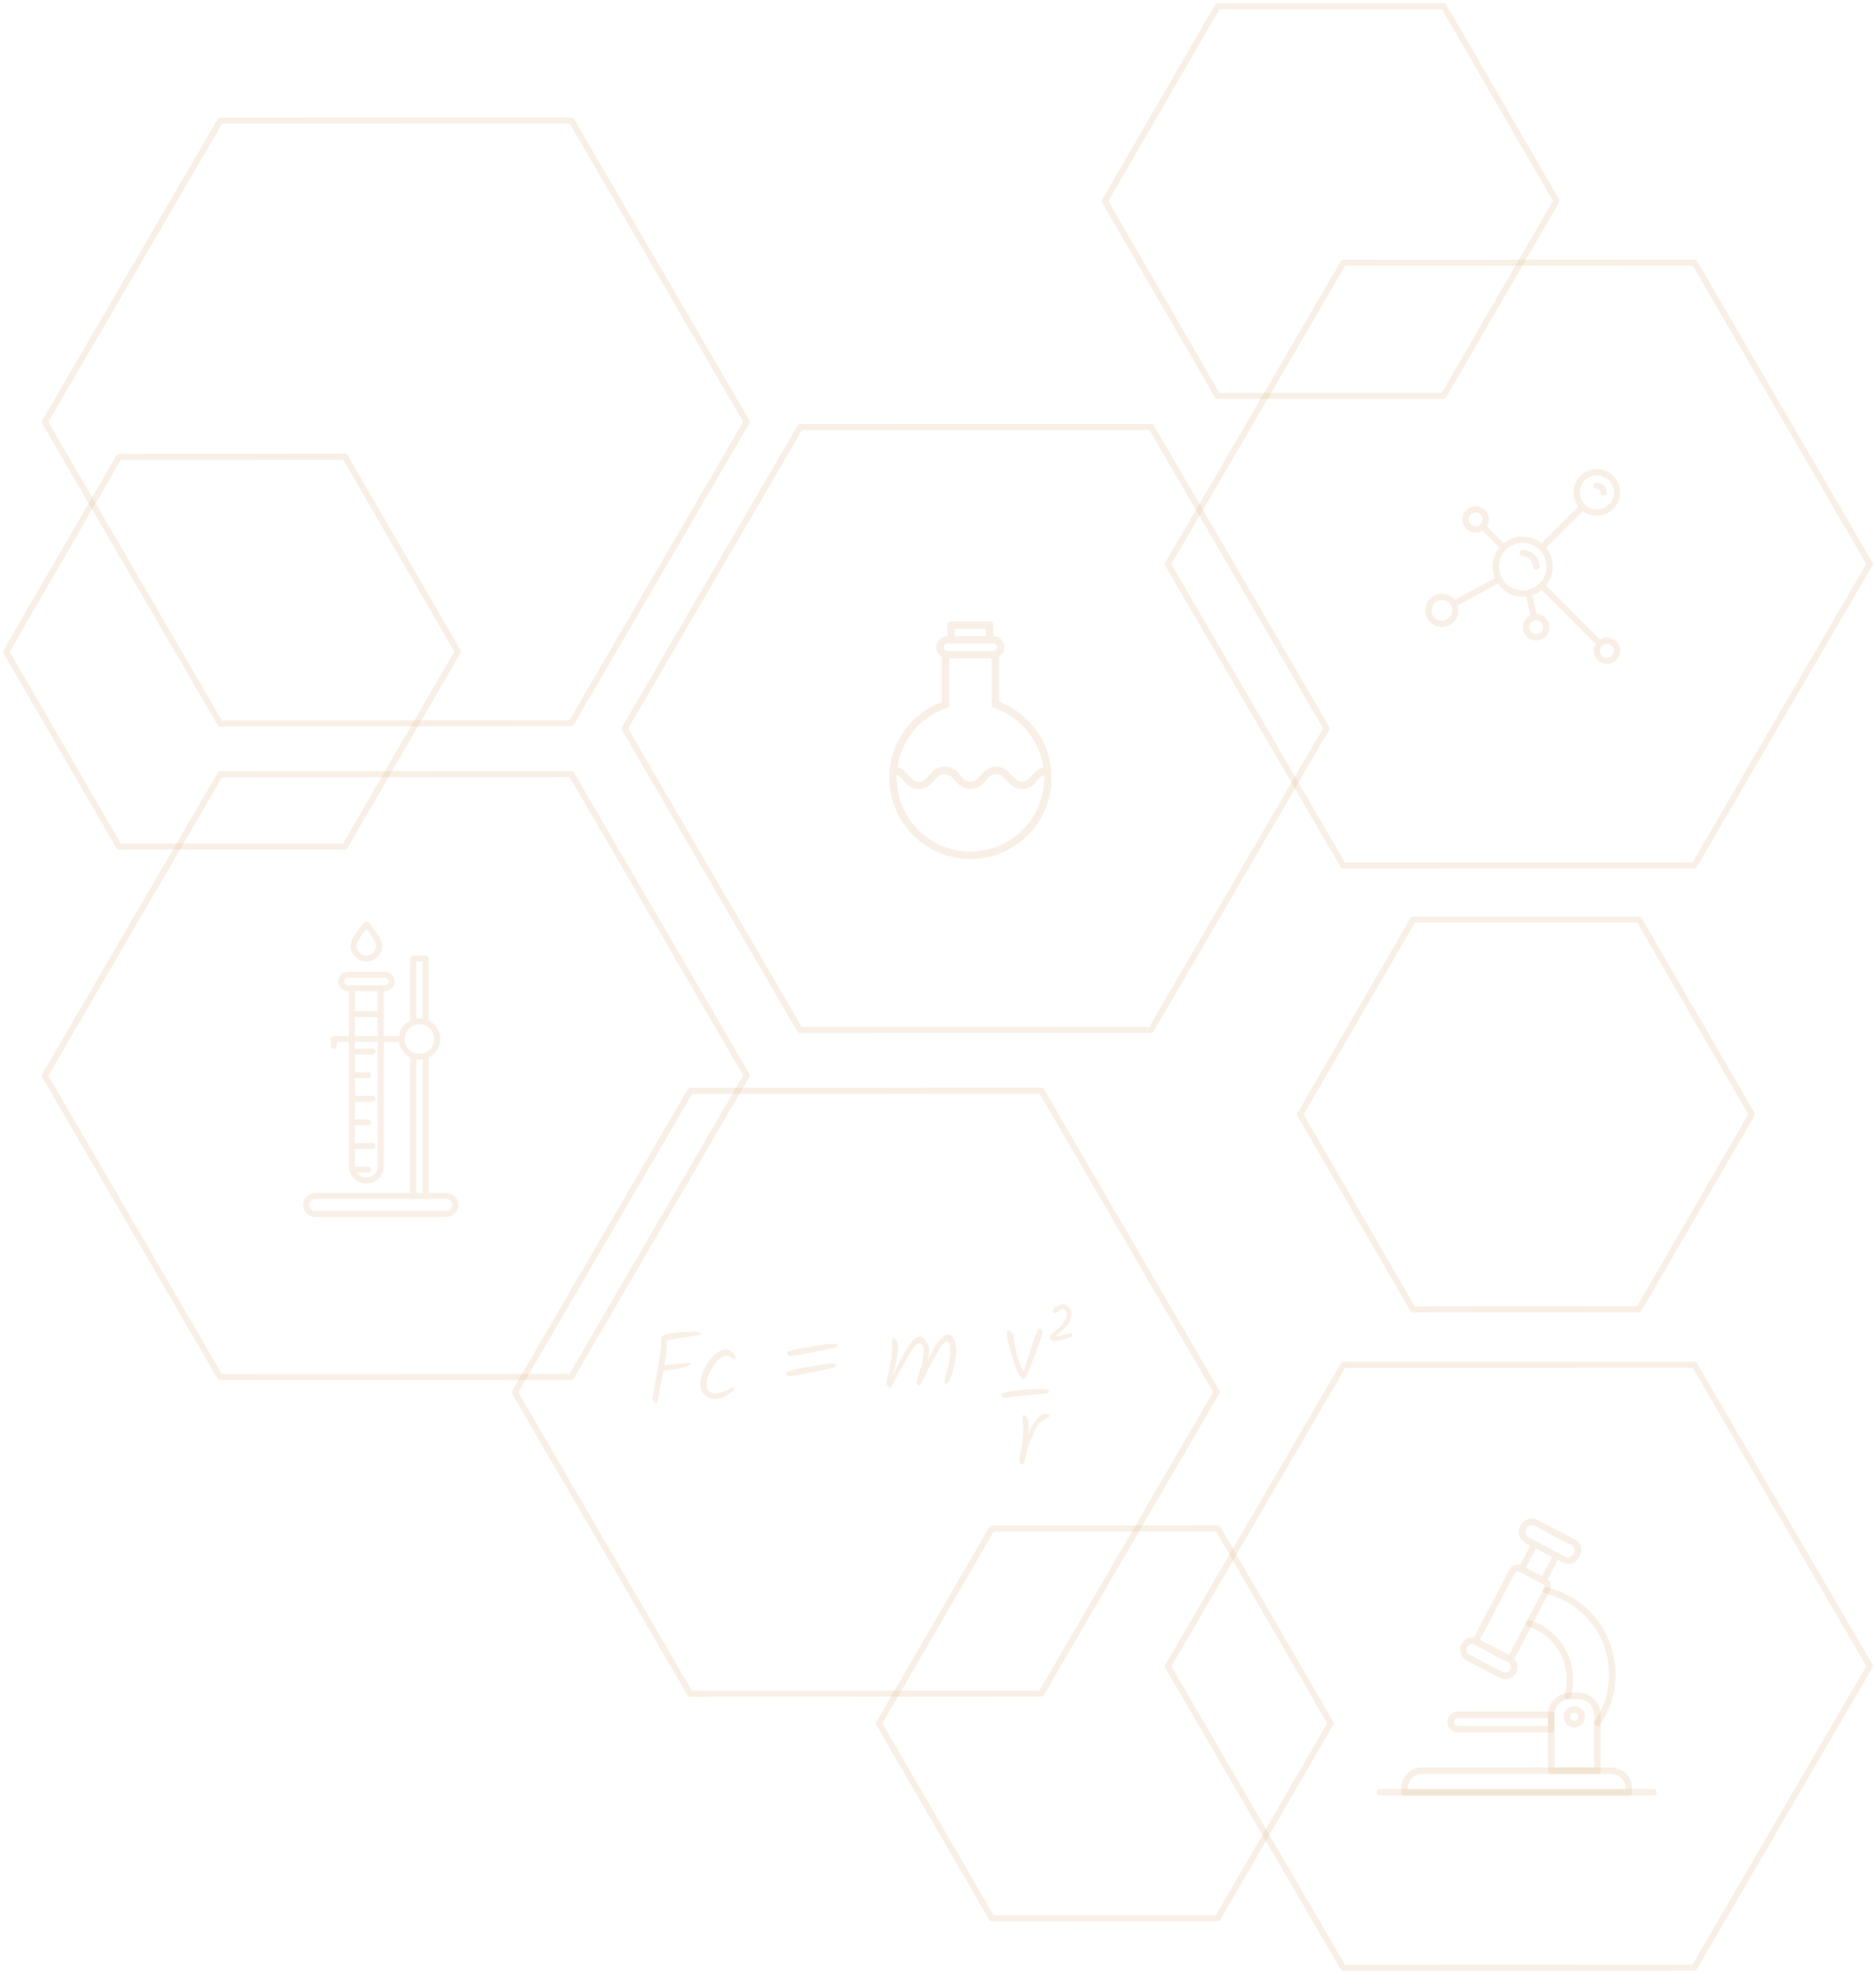 <?xml version="1.0" encoding="UTF-8"?> <svg xmlns="http://www.w3.org/2000/svg" width="308" height="324" viewBox="0 0 308 324" fill="none"><path d="M170.969 179.039L199.757 228.497L170.933 277.991L113.306 278.011L84.517 228.539L113.341 179.059L170.969 179.039Z" stroke="#DDB483" stroke-opacity="0.2" stroke-linecap="round" stroke-linejoin="round"></path><path d="M56.641 74.971L75.166 106.944L56.618 138.94L19.536 138.953L1.011 106.971L19.559 74.984L56.641 74.971Z" stroke="#DDB483" stroke-opacity="0.2" stroke-linecap="round" stroke-linejoin="round"></path><path d="M269.085 150.934L287.61 182.907L269.062 214.903L231.98 214.916L213.455 182.934L232.003 150.947L269.085 150.934Z" stroke="#DDB483" stroke-opacity="0.2" stroke-linecap="round" stroke-linejoin="round"></path><path d="M237.018 1.007L255.543 32.98L236.995 64.976L199.913 64.989L181.388 33.007L199.936 1.02L237.018 1.007Z" stroke="#DDB483" stroke-opacity="0.2" stroke-linecap="round" stroke-linejoin="round"></path><path d="M199.94 250.886L218.465 282.859L199.917 314.855L162.835 314.868L144.31 282.886L162.858 250.899L199.94 250.886Z" stroke="#DDB483" stroke-opacity="0.2" stroke-linecap="round" stroke-linejoin="round"></path><path d="M278.193 224.017L306.982 273.475L278.157 322.969L220.53 322.99L191.741 273.517L220.566 224.037L278.193 224.017Z" stroke="#DDB483" stroke-opacity="0.2" stroke-linecap="round" stroke-linejoin="round"></path><path d="M93.808 127.064L122.597 176.522L93.773 226.016L36.145 226.036L7.357 176.564L36.181 127.084L93.808 127.064Z" stroke="#DDB483" stroke-opacity="0.2" stroke-linecap="round" stroke-linejoin="round"></path><path d="M278.192 43.105L306.981 92.563L278.156 142.057L220.529 142.077L191.74 92.605L220.564 43.125L278.192 43.105Z" stroke="#DDB483" stroke-opacity="0.2" stroke-linecap="round" stroke-linejoin="round"></path><path d="M189.006 70.091L217.795 119.55L188.97 169.044L131.343 169.064L102.554 119.592L131.378 70.112L189.006 70.091Z" stroke="#DDB483" stroke-opacity="0.2" stroke-linecap="round" stroke-linejoin="round"></path><path d="M93.808 19.773L122.597 69.232L93.773 118.725L36.145 118.746L7.357 69.273L36.181 19.794L93.808 19.773Z" stroke="#DDB483" stroke-opacity="0.2" stroke-linecap="round" stroke-linejoin="round"></path><g clip-path="url(#clip0_3731_17547)"><path d="M249.834 256.984L253.84 259.082C254.571 259.465 254.855 260.368 254.472 261.099L248.763 272.002C248.714 272.095 248.657 272.181 248.593 272.259C248.391 272.005 247.676 271.655 247.676 271.655C247.734 271.613 247.778 271.569 247.811 271.505L253.52 260.602C253.626 260.4 253.545 260.139 253.343 260.034L249.337 257.936C249.135 257.83 248.874 257.911 248.768 258.113L243.06 269.015C243.012 269.102 243.014 269.12 243.013 269.213L242.445 268.926L241.994 268.804C241.994 268.804 242.095 268.543 242.108 268.518L247.817 257.616C248.2 256.885 249.102 256.601 249.834 256.984Z" fill="#DDB483" fill-opacity="0.2"></path><path d="M255.759 256.059L254.103 259.22L253.152 258.722L254.807 255.561L255.759 256.059ZM249.558 256.873L251.226 253.686L251.565 253.864L252.178 254.184L250.523 257.345L249.558 256.873Z" fill="#DDB483" fill-opacity="0.2"></path><path d="M248.016 273.351C247.948 273.136 247.804 272.945 247.599 272.827C245.906 272.09 243.818 270.846 242.128 269.961C241.904 269.844 241.651 269.83 241.424 269.901C241.21 269.968 241.019 270.111 240.901 270.316C240.891 270.34 240.878 270.363 240.864 270.385C240.764 270.6 240.754 270.838 240.822 271.054C240.919 271.366 241.064 271.456 241.315 271.619L246.667 274.421C246.938 274.533 247.1 274.602 247.413 274.504C247.901 274.351 248.168 273.839 248.016 273.351ZM248.873 274.614C248.614 275.069 248.2 275.386 247.733 275.532C247.263 275.678 246.739 275.653 246.264 275.421C246.231 275.408 246.199 275.392 246.169 275.372C244.922 274.72 240.727 272.523 240.723 272.52C240.262 272.262 239.941 271.844 239.794 271.374C239.643 270.889 239.675 270.347 239.926 269.861C239.933 269.849 239.949 269.816 239.956 269.805C240.214 269.344 240.634 269.02 241.104 268.873C241.591 268.721 242.137 268.754 242.625 269.009C244.173 269.82 246.766 270.98 248.115 271.885C248.576 272.143 248.896 272.561 249.043 273.031C249.182 273.475 249.166 273.969 248.969 274.422C248.964 274.434 248.879 274.601 248.873 274.614Z" fill="#DDB483" fill-opacity="0.2"></path><path d="M254 260.548C253.711 260.478 253.421 260.655 253.351 260.944C253.281 261.232 253.459 261.523 253.747 261.592C254.282 261.721 254.816 261.885 255.346 262.085C255.868 262.281 256.381 262.51 256.88 262.772C257.362 263.024 257.827 263.305 258.274 263.61C261.127 265.56 263.007 268.432 263.777 271.57C264.548 274.709 264.211 278.116 262.63 281.135C262.387 281.599 262.11 282.06 261.8 282.514C261.633 282.759 261.696 283.094 261.941 283.261C262.187 283.429 262.521 283.365 262.689 283.12C263.016 282.641 263.314 282.144 263.582 281.632C265.288 278.373 265.653 274.698 264.822 271.313C263.99 267.926 261.961 264.827 258.881 262.721C258.409 262.399 257.908 262.098 257.377 261.82C256.83 261.534 256.279 261.287 255.725 261.078C255.158 260.865 254.582 260.688 254 260.548Z" fill="#DDB483" fill-opacity="0.2"></path><path d="M251.272 265.956C250.991 265.862 250.686 266.014 250.592 266.295C250.498 266.577 250.65 266.881 250.931 266.975C251.159 267.052 251.389 267.139 251.621 267.238C251.852 267.336 252.076 267.442 252.29 267.554C254.255 268.583 255.673 270.201 256.472 272.06C257.3 273.989 257.461 276.177 256.876 278.237C256.796 278.523 256.962 278.82 257.249 278.9C257.535 278.981 257.832 278.814 257.912 278.528C258.565 276.228 258.385 273.787 257.461 271.635C256.57 269.56 254.986 267.753 252.787 266.602C252.535 266.471 252.286 266.352 252.042 266.248C251.791 266.141 251.534 266.044 251.272 265.956Z" fill="#DDB483" fill-opacity="0.2"></path><path d="M257.774 277.828H259.164C261.167 277.828 262.804 279.465 262.804 281.469V290.644C262.804 290.942 262.563 291.183 262.265 291.183H254.673C254.375 291.183 254.134 290.942 254.134 290.644V281.469C254.134 279.465 255.771 277.828 257.774 277.828ZM259.164 278.906H257.774C256.366 278.906 255.212 280.061 255.212 281.469V290.105H261.726V281.469C261.726 280.06 260.572 278.906 259.164 278.906Z" fill="#DDB483" fill-opacity="0.2"></path><path d="M264.54 291.184H233.46C232.177 291.184 231.124 292.236 231.124 293.519V293.66H266.876V293.519C266.876 292.236 265.824 291.184 264.54 291.184ZM233.46 290.105H264.54C266.419 290.105 267.954 291.64 267.954 293.519V294.199C267.954 294.497 267.713 294.738 267.415 294.738H230.585C230.288 294.738 230.046 294.497 230.046 294.199V293.519C230.046 291.64 231.581 290.105 233.46 290.105Z" fill="#DDB483" fill-opacity="0.2"></path><path d="M258.469 280.048C259.436 280.048 260.221 280.835 260.221 281.801C260.221 282.769 259.437 283.553 258.469 283.553C257.501 283.553 256.716 282.769 256.716 281.801C256.716 280.834 257.503 280.048 258.469 280.048ZM258.469 281.126C258.095 281.126 257.794 281.428 257.794 281.801C257.794 282.173 258.096 282.475 258.469 282.475C258.841 282.475 259.143 282.173 259.143 281.801C259.143 281.428 258.843 281.126 258.469 281.126Z" fill="#DDB483" fill-opacity="0.2"></path><path d="M254.134 282.008H239.369C239.194 282.008 239.035 282.08 238.919 282.195L238.898 282.215C238.795 282.329 238.731 282.48 238.731 282.645C238.731 282.821 238.803 282.98 238.918 283.096C239.034 283.212 239.194 283.283 239.369 283.283H254.134V282.008ZM239.369 280.93H254.673C254.97 280.93 255.212 281.171 255.212 281.469V283.822C255.212 284.119 254.97 284.361 254.673 284.361H239.369C238.896 284.361 238.467 284.168 238.157 283.857C237.846 283.547 237.653 283.116 237.653 282.645C237.653 282.191 237.833 281.777 238.124 281.469C238.134 281.457 238.145 281.445 238.157 281.433C238.467 281.123 238.896 280.93 239.369 280.93Z" fill="#DDB483" fill-opacity="0.2"></path><path d="M271.461 294.728C271.759 294.728 272 294.487 272 294.189C272 293.891 271.759 293.65 271.461 293.65H226.539C226.241 293.65 226 293.891 226 294.189C226 294.487 226.241 294.728 226.539 294.728H271.461Z" fill="#DDB483" fill-opacity="0.2"></path><path fill-rule="evenodd" clip-rule="evenodd" d="M258.425 252.61L252.498 249.506C251.469 248.967 250.194 249.348 249.629 250.362C249.012 251.39 249.472 252.767 250.508 253.31L256.479 256.436C259.154 257.837 260.901 253.623 258.425 252.61ZM252.001 250.458C253.851 251.427 256.154 252.8 258.006 253.603C259.195 254.283 258.202 256.126 256.976 255.484L251.005 252.358C250.41 252.047 250.33 251.44 250.572 250.876C250.855 250.38 251.495 250.193 252.001 250.458Z" fill="#DDB483" fill-opacity="0.2"></path></g><path d="M172.565 126.136C171.996 121.212 168.726 116.971 164.035 115.202V107.821C164.556 107.502 164.905 106.93 164.905 106.275V106.223C164.905 105.228 164.1 104.418 163.107 104.41V102.612C163.107 102.274 162.833 102 162.495 102H156.158C155.82 102 155.546 102.274 155.546 102.612V104.41C154.553 104.419 153.748 105.228 153.748 106.223V106.275C153.748 106.93 154.097 107.503 154.619 107.822V115.202C149.927 116.971 146.658 121.212 146.089 126.136C146.034 126.228 146 126.334 146 126.449C146 126.522 146.015 126.592 146.039 126.658C146.013 126.994 146 127.332 146 127.673C146 135.022 151.978 141 159.327 141C166.675 141 172.653 135.022 172.653 127.673C172.653 127.332 172.64 126.993 172.615 126.657C172.638 126.592 172.653 126.522 172.653 126.449C172.654 126.334 172.62 126.227 172.565 126.136ZM156.77 103.225H161.883V104.409H156.77V103.225ZM154.973 106.223C154.973 105.898 155.237 105.634 155.562 105.634H163.092C163.417 105.634 163.681 105.898 163.681 106.223V106.275C163.681 106.6 163.417 106.864 163.092 106.864H155.562C155.237 106.864 154.973 106.6 154.973 106.275V106.223ZM155.428 116.212L155.844 116.071V108.089H162.81V116.071L163.225 116.212C167.574 117.691 170.655 121.477 171.301 125.928C170.428 126.155 169.9 126.763 169.459 127.273C168.899 127.92 168.546 128.286 167.803 128.286C167.059 128.286 166.706 127.919 166.147 127.273C165.593 126.633 164.904 125.836 163.564 125.836C162.225 125.836 161.536 126.633 160.982 127.273C160.423 127.919 160.07 128.286 159.327 128.286C158.583 128.286 158.23 127.919 157.671 127.273C157.117 126.633 156.428 125.836 155.089 125.836C153.749 125.836 153.06 126.633 152.507 127.273C151.947 127.919 151.594 128.286 150.851 128.286C150.107 128.286 149.755 127.92 149.195 127.273C148.754 126.763 148.226 126.155 147.353 125.928C147.999 121.477 151.08 117.691 155.428 116.212ZM159.327 139.775C152.654 139.775 147.225 134.346 147.225 127.673C147.225 127.507 147.229 127.341 147.235 127.175C147.608 127.33 147.891 127.638 148.268 128.074C148.822 128.714 149.511 129.51 150.85 129.51C152.19 129.51 152.879 128.714 153.432 128.074C153.992 127.427 154.345 127.061 155.088 127.061C155.832 127.061 156.185 127.427 156.744 128.074C157.298 128.714 157.987 129.51 159.326 129.51C160.666 129.51 161.355 128.714 161.909 128.074C162.468 127.427 162.821 127.061 163.564 127.061C164.308 127.061 164.661 127.427 165.221 128.074C165.774 128.714 166.463 129.51 167.803 129.51C169.142 129.51 169.832 128.714 170.385 128.074C170.763 127.638 171.046 127.33 171.419 127.175C171.425 127.341 171.429 127.507 171.429 127.673C171.429 134.346 166 139.775 159.327 139.775Z" fill="#DDB483" fill-opacity="0.2"></path><path d="M73.269 195.812H70.384V173.587C71.501 173.028 72.271 171.876 72.271 170.545C72.271 169.213 71.501 168.061 70.384 167.501V157.337C70.384 157.066 70.163 156.845 69.892 156.845H67.841C67.57 156.845 67.349 157.066 67.349 157.337V167.501C66.373 167.99 65.665 168.933 65.502 170.053H63.026V162.696H63.214C64.093 162.696 64.807 161.981 64.807 161.103C64.807 160.224 64.093 159.509 63.214 159.509H57.092C56.213 159.509 55.499 160.224 55.499 161.103C55.499 161.982 56.213 162.696 57.092 162.696H57.28V170.052H54.798C54.527 170.052 54.306 170.273 54.306 170.544V171.692C54.306 171.964 54.527 172.184 54.798 172.184C55.07 172.184 55.29 171.964 55.29 171.692V171.036H57.28V191.404C57.28 192.987 58.569 194.275 60.153 194.275C61.737 194.275 63.026 192.987 63.026 191.404V171.037H65.502C65.665 172.156 66.373 173.099 67.349 173.587V195.812H51.732C50.646 195.812 49.763 196.695 49.763 197.78C49.763 198.866 50.646 199.749 51.732 199.749H73.269C74.355 199.749 75.238 198.866 75.238 197.78C75.238 196.695 74.354 195.812 73.269 195.812ZM56.483 161.103C56.483 160.767 56.756 160.494 57.091 160.494H63.214C63.549 160.494 63.822 160.767 63.822 161.103C63.822 161.439 63.549 161.712 63.214 161.712H57.092C56.756 161.712 56.483 161.439 56.483 161.103ZM62.041 162.696V165.977H58.264V162.696H62.041ZM58.265 166.962H62.041V170.052H58.265V166.962ZM62.041 191.404C62.041 192.445 61.194 193.291 60.152 193.291C59.506 193.291 58.936 192.964 58.595 192.468H60.419C60.69 192.468 60.911 192.248 60.911 191.976C60.911 191.704 60.69 191.484 60.419 191.484H58.273C58.272 191.457 58.264 191.432 58.264 191.404V188.592H61.155C61.426 188.592 61.647 188.372 61.647 188.1C61.647 187.828 61.426 187.608 61.155 187.608H58.264V184.716H60.419C60.69 184.716 60.911 184.496 60.911 184.224C60.911 183.952 60.69 183.732 60.419 183.732H58.264V180.84H61.155C61.426 180.84 61.647 180.62 61.647 180.348C61.647 180.076 61.426 179.856 61.155 179.856H58.264V176.964H60.419C60.69 176.964 60.911 176.744 60.911 176.472C60.911 176.2 60.69 175.98 60.419 175.98H58.264V173.088H61.155C61.426 173.088 61.647 172.868 61.647 172.596C61.647 172.325 61.426 172.104 61.155 172.104H58.264V171.037H62.041V191.404ZM68.333 157.83H69.4V167.186C69.225 167.158 69.048 167.14 68.867 167.14C68.685 167.14 68.508 167.159 68.333 167.186V157.83ZM66.446 170.545C66.446 169.21 67.532 168.124 68.867 168.124C70.201 168.124 71.287 169.21 71.287 170.545C71.287 171.879 70.201 172.964 68.867 172.964C67.532 172.964 66.446 171.879 66.446 170.545ZM68.333 173.902C68.508 173.93 68.685 173.948 68.867 173.948C69.048 173.948 69.225 173.93 69.4 173.902V195.811H68.333V173.902ZM73.269 198.765H51.731C51.189 198.765 50.747 198.323 50.747 197.78C50.747 197.238 51.189 196.796 51.731 196.796H67.841H69.891H73.268C73.811 196.796 74.252 197.238 74.252 197.78C74.252 198.323 73.811 198.765 73.269 198.765Z" fill="#DDB483" fill-opacity="0.2"></path><path d="M60.153 157.83C61.582 157.83 62.745 156.667 62.745 155.237C62.745 153.954 60.891 151.827 60.519 151.414C60.426 151.311 60.293 151.251 60.153 151.251C60.013 151.251 59.88 151.311 59.787 151.414C59.415 151.827 57.56 153.954 57.56 155.237C57.561 156.667 58.724 157.83 60.153 157.83ZM60.153 152.498C60.911 153.417 61.76 154.664 61.76 155.237C61.76 156.124 61.039 156.845 60.153 156.845C59.267 156.845 58.545 156.124 58.545 155.237C58.545 154.664 59.394 153.417 60.153 152.498Z" fill="#DDB483" fill-opacity="0.2"></path><path d="M109.021 224.969L108.922 224.975C108.832 225.457 108.709 226.096 108.552 226.892C108.406 227.676 108.312 228.186 108.273 228.421C108.047 229.675 107.879 230.306 107.769 230.313C107.659 230.321 107.525 230.23 107.369 230.041C107.212 229.842 107.129 229.681 107.121 229.56C107.112 229.428 107.357 228.045 107.856 225.412C108.354 222.778 108.585 220.943 108.549 219.905C108.538 219.74 108.572 219.588 108.651 219.45C108.825 219.074 109.937 218.817 111.985 218.68C114.045 218.542 115.083 218.588 115.098 218.82C115.107 218.952 114.937 219.057 114.588 219.136C114.25 219.203 113.96 219.255 113.719 219.294C113.489 219.331 113.156 219.387 112.718 219.46C112.28 219.523 111.694 219.617 110.961 219.744C110.24 219.87 109.747 219.947 109.483 219.976C109.498 220.03 109.509 220.107 109.515 220.206C109.559 220.867 109.414 222.16 109.078 224.085C109.992 224.024 110.789 223.943 111.468 223.842C112.158 223.741 112.647 223.68 112.933 223.661C113.219 223.642 113.366 223.682 113.372 223.781C113.381 223.902 113.213 224.046 112.87 224.213C112.538 224.368 112.022 224.519 111.324 224.665C110.637 224.811 109.869 224.912 109.021 224.969ZM117.562 229.658C116.956 229.698 116.385 229.515 115.849 229.108C115.323 228.69 115.036 228.128 114.989 227.424C114.941 226.708 115.113 225.894 115.506 224.983C115.898 224.06 116.425 223.261 117.088 222.586C117.762 221.911 118.424 221.551 119.074 221.508C119.558 221.475 119.961 221.625 120.282 221.958C120.613 222.278 120.786 222.549 120.801 222.769C120.816 222.99 120.757 223.104 120.625 223.113C120.493 223.122 120.276 223.02 119.974 222.808C119.682 222.584 119.427 222.48 119.206 222.494C118.766 222.524 118.283 222.827 117.757 223.405C117.231 223.982 116.795 224.658 116.449 225.434C116.114 226.209 115.962 226.833 115.994 227.306C116.024 227.769 116.175 228.124 116.447 228.371C116.728 228.607 117.1 228.709 117.562 228.678C118.036 228.647 118.472 228.551 118.871 228.392C119.27 228.232 119.58 228.084 119.804 227.948C120.037 227.799 120.209 227.721 120.319 227.714C120.473 227.704 120.556 227.787 120.568 227.963C120.584 228.194 120.241 228.527 119.54 228.961C118.838 229.384 118.178 229.616 117.562 229.658ZM128.988 225.325C128.976 225.137 130.035 224.851 132.167 224.465C134.309 224.067 135.688 223.847 136.305 223.806C136.933 223.764 137.255 223.864 137.271 224.106C137.281 224.26 136.993 224.418 136.407 224.579C135.82 224.74 134.702 224.986 133.054 225.318C131.417 225.649 130.223 225.839 129.474 225.889C129.363 225.886 129.254 225.816 129.145 225.679C129.047 225.542 128.995 225.424 128.988 225.325ZM129.199 222.025C129.196 221.815 130.234 221.529 132.311 221.169C134.389 220.809 135.764 220.606 136.436 220.561C137.108 220.516 137.453 220.62 137.47 220.873C137.478 221.006 137.315 221.127 136.979 221.238C136.654 221.337 135.498 221.581 133.51 221.968C131.522 222.345 130.252 222.551 129.701 222.588C129.591 222.596 129.482 222.531 129.373 222.395C129.264 222.258 129.206 222.135 129.199 222.025ZM155.645 219.059C155.932 219.04 156.209 219.221 156.478 219.601C156.747 219.981 156.909 220.584 156.964 221.41C157.019 222.225 156.858 223.376 156.482 224.861C156.116 226.346 155.741 227.102 155.356 227.127C155.179 227.139 155.084 227.035 155.069 226.815C155.054 226.594 155.133 226.202 155.306 225.637C155.488 225.061 155.664 224.385 155.834 223.61C156.002 222.825 156.061 222.052 156.01 221.292C155.96 220.532 155.791 220.161 155.505 220.18C155.339 220.192 155.189 220.262 155.054 220.393C154.919 220.524 154.81 220.636 154.728 220.73C154.646 220.824 154.545 220.964 154.424 221.149C154.315 221.333 154.215 221.495 154.125 221.634C154.035 221.773 153.915 221.974 153.767 222.238C153.619 222.503 153.49 222.727 153.381 222.912C153.282 223.095 153.139 223.359 152.952 223.704C152.775 224.036 152.632 224.295 152.523 224.479C152.414 224.664 152.244 225.018 152.013 225.542C151.477 226.784 151.121 227.411 150.944 227.423C150.856 227.429 150.759 227.38 150.652 227.276C150.546 227.173 150.489 227.06 150.48 226.939C150.472 226.807 150.531 226.538 150.659 226.131C150.786 225.724 150.929 225.294 151.087 224.841C151.256 224.387 151.396 223.836 151.507 223.186C151.619 222.537 151.655 221.932 151.618 221.37C151.601 221.117 151.509 220.907 151.343 220.741C151.188 220.564 151.055 220.478 150.945 220.486C150.834 220.493 150.736 220.516 150.651 220.555C150.576 220.593 150.492 220.66 150.398 220.755C150.304 220.838 150.217 220.933 150.135 221.038C150.053 221.132 149.951 221.266 149.83 221.44C149.72 221.613 149.615 221.775 149.514 221.926C149.425 222.076 149.311 222.277 149.173 222.529C149.034 222.771 148.905 222.99 148.785 223.186C148.677 223.381 148.534 223.64 148.356 223.962C148.178 224.283 148 224.594 147.821 224.894C147.653 225.192 147.427 225.611 147.142 226.151C146.582 227.206 146.263 227.736 146.186 227.741C146.065 227.749 145.928 227.681 145.774 227.537C145.631 227.38 145.556 227.252 145.549 227.153C145.542 227.043 145.545 226.921 145.558 226.788C145.582 226.653 145.615 226.485 145.657 226.283C145.698 226.07 145.74 225.863 145.781 225.661C145.913 225.154 146.051 224.564 146.194 223.891C146.336 223.206 146.415 222.487 146.431 221.734C146.457 220.969 146.466 220.432 146.456 220.122C146.457 219.813 146.524 219.653 146.656 219.644C146.811 219.634 146.972 219.728 147.14 219.927C147.307 220.115 147.399 220.325 147.414 220.556C147.493 221.735 147.212 223.485 146.571 225.807C147.747 223.372 148.642 221.702 149.256 220.798C149.881 219.882 150.457 219.406 150.986 219.371C151.239 219.354 151.551 219.549 151.921 219.956C152.291 220.351 152.493 220.808 152.528 221.326C152.562 221.832 152.489 222.49 152.311 223.299C153.048 221.745 153.667 220.658 154.167 220.038C154.679 219.417 155.172 219.091 155.645 219.059ZM170.554 218.061C170.675 218.053 170.805 218.1 170.945 218.201C171.094 218.29 171.174 218.401 171.183 218.533C171.2 218.787 171.002 219.464 170.588 220.565C170.175 221.655 169.771 222.727 169.377 223.782C168.993 224.826 168.724 225.513 168.569 225.845C168.413 226.165 168.242 226.331 168.054 226.344C167.515 226.38 166.836 225.004 166.019 222.215C165.592 220.794 165.35 219.665 165.294 218.828C165.276 218.553 165.338 218.41 165.481 218.401C165.636 218.39 165.812 218.456 166.009 218.598C166.218 218.739 166.34 218.913 166.376 219.121C166.699 221.799 167.254 223.808 168.041 225.15C168.235 224.572 168.56 223.571 169.018 222.147C169.475 220.711 169.821 219.676 170.055 219.04C170.288 218.394 170.454 218.068 170.554 218.061ZM173.279 219.389C174.729 219.07 175.504 218.908 175.603 218.901C175.922 218.88 176.088 218.952 176.099 219.117C176.111 219.304 175.721 219.513 174.929 219.743C174.137 219.973 173.592 220.098 173.295 220.118C173.008 220.137 172.778 220.092 172.605 219.982C172.431 219.86 172.339 219.728 172.33 219.585C172.319 219.431 172.465 219.211 172.767 218.925C173.068 218.64 173.397 218.341 173.752 218.029C174.119 217.717 174.447 217.336 174.738 216.885C175.028 216.434 175.16 216.005 175.133 215.597C175.098 215.079 174.877 214.834 174.47 214.862C174.216 214.878 173.97 215.006 173.732 215.243C173.503 215.468 173.362 215.583 173.307 215.587C173.252 215.59 173.155 215.558 173.018 215.49C172.891 215.41 172.825 215.326 172.819 215.238C172.806 215.05 172.962 214.824 173.288 214.559C173.624 214.293 173.99 214.147 174.387 214.12C174.783 214.094 175.129 214.214 175.423 214.482C175.717 214.739 175.878 215.077 175.906 215.496C175.95 216.156 175.744 216.795 175.288 217.412C174.831 218.029 174.162 218.688 173.279 219.389Z" fill="#DDB483" fill-opacity="0.2"></path><path d="M172.274 228.415C172.283 228.558 172.019 228.664 171.482 228.734C170.571 228.85 169.753 228.938 169.027 228.997C168.3 229.046 167.454 229.13 166.488 229.25C165.523 229.381 164.985 229.445 164.874 229.441C164.764 229.449 164.656 229.395 164.548 229.281C164.44 229.155 164.382 229.021 164.372 228.878C164.362 228.734 164.784 228.585 165.636 228.428C166.5 228.271 167.493 228.154 168.617 228.079C169.751 228.003 170.702 227.989 171.468 228.037C171.991 228.069 172.259 228.195 172.274 228.415Z" fill="#DDB483" fill-opacity="0.2"></path><path d="M167.958 233.887L167.865 232.997C167.84 232.622 167.853 232.411 167.905 232.363C167.957 232.305 168.01 232.273 168.065 232.27C168.219 232.259 168.381 232.365 168.551 232.586C168.721 232.807 168.814 233.049 168.832 233.314C168.879 234.019 168.866 234.728 168.792 235.441C169.076 234.725 169.389 234.106 169.73 233.585C170.07 233.054 170.394 232.678 170.7 232.458C171.006 232.239 171.286 232.12 171.539 232.104C172.024 232.071 172.273 232.154 172.286 232.352C172.296 232.495 172.134 232.65 171.803 232.816C171.17 233.113 170.673 233.544 170.313 234.111C169.952 234.666 169.607 235.381 169.278 236.254C168.948 237.117 168.701 237.886 168.536 238.561C168.382 239.235 168.264 239.708 168.183 239.979C168.102 240.25 167.984 240.39 167.83 240.401C167.708 240.409 167.599 240.339 167.5 240.19C167.402 240.042 167.348 239.896 167.338 239.753C167.328 239.599 167.348 239.399 167.397 239.152C167.638 238.118 167.806 237.238 167.901 236.513C168.007 235.775 168.026 234.9 167.958 233.887Z" fill="#DDB483" fill-opacity="0.2"></path><g clip-path="url(#clip1_3731_17547)"><path d="M263.823 104.646C263.41 104.646 263.024 104.761 262.695 104.962L253.885 96.152C253.87 96.137 253.853 96.123 253.837 96.11C254.527 95.26 254.942 94.178 254.942 93C254.942 91.824 254.528 90.743 253.839 89.894L259.845 83.888C260.489 84.379 261.293 84.672 262.164 84.672C264.279 84.672 266 82.951 266 80.836C266 78.721 264.279 77 262.164 77C260.049 77 258.328 78.721 258.328 80.836C258.328 81.707 258.621 82.511 259.112 83.155L253.106 89.16C252.257 88.472 251.176 88.058 250 88.058C248.824 88.058 247.743 88.472 246.894 89.161L244.121 86.388C244.321 86.058 244.436 85.672 244.436 85.259C244.436 84.059 243.46 83.082 242.259 83.082C241.059 83.082 240.082 84.059 240.082 85.259C240.082 86.46 241.059 87.436 242.259 87.436C242.672 87.436 243.058 87.321 243.387 87.121L246.161 89.894C245.472 90.743 245.058 91.824 245.058 93C245.058 93.667 245.192 94.303 245.433 94.885L238.839 98.456C238.338 97.847 237.578 97.458 236.73 97.458C235.225 97.458 234 98.683 234 100.188C234 101.693 235.225 102.918 236.73 102.918C238.235 102.918 239.46 101.693 239.46 100.188C239.46 99.902 239.416 99.626 239.334 99.367L245.928 95.795C246.82 97.091 248.312 97.942 250 97.942C250.189 97.942 250.376 97.93 250.56 97.909L251.247 101.001C250.529 101.358 250.035 102.098 250.035 102.952C250.035 104.153 251.011 105.13 252.212 105.13C253.412 105.13 254.389 104.153 254.389 102.952C254.389 101.768 253.438 100.802 252.259 100.777L251.572 97.684C252.137 97.494 252.656 97.205 253.11 96.837C253.123 96.853 253.137 96.87 253.152 96.885L261.962 105.695C261.761 106.024 261.646 106.41 261.646 106.823C261.646 108.023 262.622 109 263.823 109C265.023 109 266 108.023 266 106.823C266 105.622 265.023 104.646 263.823 104.646ZM236.73 101.881C235.796 101.881 235.037 101.122 235.037 100.188C235.037 99.254 235.796 98.495 236.73 98.495C237.664 98.495 238.423 99.254 238.423 100.188C238.423 101.122 237.664 101.881 236.73 101.881ZM253.352 102.952C253.352 103.581 252.84 104.093 252.212 104.093C251.583 104.093 251.071 103.581 251.071 102.952C251.071 102.324 251.583 101.812 252.212 101.812C252.84 101.812 253.352 102.324 253.352 102.952ZM262.164 78.037C263.708 78.037 264.963 79.292 264.963 80.836C264.963 82.379 263.708 83.635 262.164 83.635C260.621 83.635 259.365 82.379 259.365 80.836C259.365 79.292 260.621 78.037 262.164 78.037ZM241.119 85.259C241.119 84.63 241.63 84.119 242.259 84.119C242.888 84.119 243.4 84.63 243.4 85.259C243.4 85.888 242.888 86.4 242.259 86.4C241.63 86.4 241.119 85.888 241.119 85.259ZM250 96.905C247.847 96.905 246.095 95.153 246.095 93C246.095 90.847 247.847 89.095 250 89.095C252.153 89.095 253.905 90.847 253.905 93C253.905 95.153 252.153 96.905 250 96.905ZM263.823 107.963C263.194 107.963 262.683 107.452 262.683 106.823C262.683 106.194 263.194 105.683 263.823 105.683C264.452 105.683 264.963 106.194 264.963 106.823C264.963 107.452 264.452 107.963 263.823 107.963Z" fill="#DDB483" fill-opacity="0.2"></path><path d="M250 90.27C249.714 90.27 249.481 90.502 249.481 90.788C249.481 91.075 249.714 91.307 250 91.307C250.933 91.307 251.693 92.066 251.693 93C251.693 93.286 251.925 93.518 252.211 93.518C252.498 93.518 252.73 93.286 252.73 93C252.73 91.495 251.505 90.27 250 90.27Z" fill="#DDB483" fill-opacity="0.2"></path><path d="M262.164 80.248C262.488 80.248 262.752 80.512 262.752 80.836C262.752 81.122 262.984 81.354 263.27 81.354C263.556 81.354 263.789 81.122 263.789 80.836C263.789 79.94 263.06 79.211 262.164 79.211C261.878 79.211 261.646 79.444 261.646 79.73C261.646 80.016 261.878 80.248 262.164 80.248Z" fill="#DDB483" fill-opacity="0.2"></path></g><defs><clipPath id="clip0_3731_17547"><rect width="46" height="46" fill="white" transform="translate(226 249)"></rect></clipPath><clipPath id="clip1_3731_17547"><rect width="32" height="32" fill="white" transform="translate(234 77)"></rect></clipPath></defs></svg> 